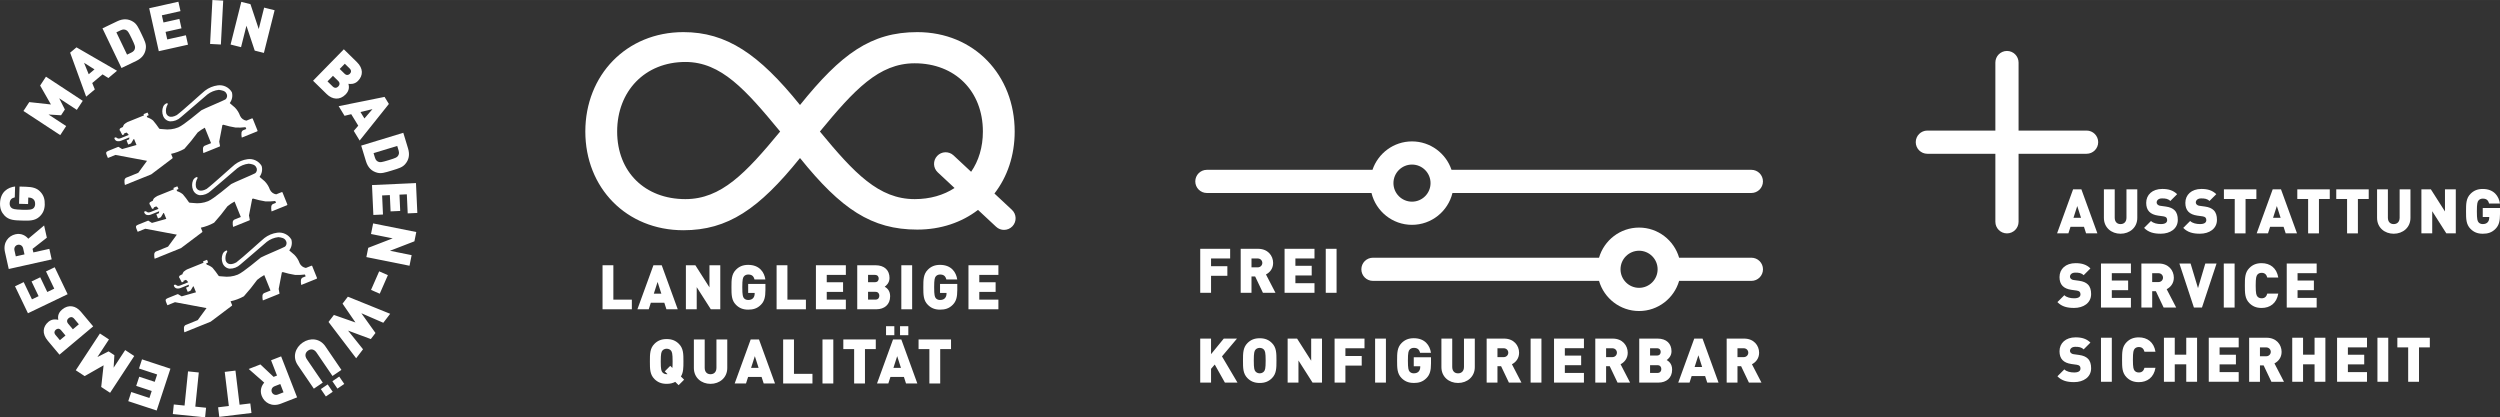 <?xml version="1.0" encoding="UTF-8"?>
<svg xmlns="http://www.w3.org/2000/svg" id="Ebene_2" viewBox="0 0 1698.11 283.47" width="599" height="100">
  <rect x="0" y="0" width="1698.11" height="283.47" fill="#333333" stroke="none"/>
  <defs>
    <style>
      .cls-1 {
        fill: #fff;
      }
    </style>
  </defs>
  <g id="Ebene_1-2" data-name="Ebene_1">
    <g>
      <path class="cls-1" d="M171.7,80.66c-.09-.21-.32-.32-.54-.26l-3.81,1.54c-1.88-.3-3.49-1.52-4.27-3.26-.75-2.12-1.95-4.05-3.53-5.66-1.14-1.01-3.38-2.9-3.38-2.9l-.07-.18c1.58-2.09,2.09-4.8,1.38-7.33-1.96-3.33-5.73-5.16-9.56-4.64-3.18.42-6.18,1.66-8.72,3.62-1.48,1.1-15.05,13.58-19.12,16.57-4.58,2.48-6.6.55-7.23-1.3-.41-2.07-.03-4.22,1.07-6.02,0,0,0-.69-.33-.82-1.25.33-2.28,1.23-2.77,2.43-.79,2.01-.8,4.24-.02,6.25.75,2.04,2.58,3.49,4.74,3.73,2.71.06,5.34-.95,7.31-2.83,1.43-1.06,16.92-14.6,17.98-15.41,2.27-1.76,4.98-2.86,7.84-3.17,1.82.31,4.35.54,5.2,2.64.76,1.32.41,3-.82,3.91-.84.6-15.11,6.55-16.27,7.33-1.15.78-11.83,10.06-15.68,11.62-3.19,1.29-6.66,1.71-10.06,1.23-1.6-.22-2.7-.04-2.92-.43-1.27-1.89-2.65-3.72-4.13-5.46-1.16-.97-2.5-1.69-3.94-2.14l-.37-.91,1.17-.47c.09-.04.12-.14.09-.23l-.62-1.54c-.04-.08-.14-.12-.23-.09l-2.45.99c-.09.04-.13.14-.1.23l.27.67-11.26,4.55c-.8.44-1.55.96-2.24,1.56-.39.55-.68,1.16-.86,1.81l-.73.29c-.41.18-.81.41-1.17.67-.31.36-.41.87-.24,1.32.09.12.2.24.32.33l1.4,2.72c.05.06.12.09.2.08l1.01-.41c.07-.04.1-.12.09-.2l-.15-.37,1.75-.71c.61.44,1.13,1,1.53,1.64l-5.14,2.08s-1.55.72-2.34.29c-.33-.24-.67-.45-1.04-.63-.45-.2-1.25-.04-1.26.51.19.87.8,1.58,1.63,1.9.97.24,1.99.17,2.92-.2l5.65-2.28c0,.45-.05.89-.17,1.32l-1.63.66c-.07.04-.1.12-.08.2l1.03,2.54c.04.08.13.12.22.1l1.46-.59c.17-.05.3-.15.4-.3l1.59-2.68.38-.16,1.64,4.07-9.75,2.77-2.27-1.38s-.15-.13-.25-.13c-.18.01-.35.06-.5.14l-6.36,2.57c-.46.19-.89.45-1.28.77-.47.56.04,1.78.04,1.78l.88,2.18s.08.07.13.09l5.09-2.05,21.42,4.01-5.96,8.15-8.29,3.35c-.58.36-.97.96-1.05,1.64-.08,1.06,0,2.13.23,3.17l.12.08,17.8-7.19,14.47-10.93c.08-.1.1-.23.08-.36l-1.07-2.65c3.16-.68,6.2-1.82,9.02-3.39,3.22-3.56,6.24-7.28,9.06-11.16,1.51-1.22,3.13-2.3,4.84-3.21l4.24,10.5-4.45,1.8c-.58.36-.97.97-1.04,1.66-.08,1.06,0,2.12.22,3.15.04.04.1.08.15.09l10.95-4.42c.16-.07.27-.23.28-.41l-.08-.2-.5-2.72,2.16-11.24.61-.24c2.72.83,5.5,1.47,8.31,1.92,2.27.12,4.54.04,6.8-.25l.5,1.23-2.2.89c-.59.36-.97.97-1.05,1.65-.1.97-.06,1.95.12,2.91.01.1.02.19.04.29.03.03.07.06.12.08l10.35-4.18c.24-.1.35-.37.25-.61l-3.22-7.98.04-.03Z"/>
      <path class="cls-1" d="M191.94,130.74c-.1-.23-.35-.34-.58-.26l-3.78,1.52c-1.87-.29-3.47-1.51-4.26-3.23-.75-2.13-1.96-4.06-3.53-5.66-1.15-1-3.38-2.9-3.38-2.9l-.07-.17c1.58-2.1,2.09-4.81,1.38-7.33-1.95-3.33-5.72-5.15-9.54-4.59-3.18.42-6.18,1.67-8.72,3.63-1.48,1.1-15.05,13.58-19.12,16.57-4.58,2.49-6.6.55-7.23-1.3-.42-2.07-.03-4.22,1.07-6.02,0,0,0-.69-.33-.83-1.26.32-2.29,1.23-2.77,2.43-.79,2.01-.8,4.24-.02,6.25.75,2.04,2.58,3.49,4.74,3.73,2.71.05,5.33-.97,7.3-2.83,1.43-1.07,16.92-14.6,17.99-15.41,2.27-1.76,4.98-2.86,7.84-3.17,1.82.22,4.33.51,5.18,2.6.76,1.32.41,3-.82,3.91-.85.6-15.11,6.55-16.26,7.34-1.15.79-11.83,10.06-15.68,11.62-3.19,1.29-6.66,1.71-10.06,1.23-1.6-.22-2.69-.03-2.92-.43-1.27-1.89-2.65-3.71-4.13-5.45-1.16-.97-2.5-1.7-3.94-2.15l-.36-.91,1.17-.47c.08-.04.12-.14.09-.23l-.62-1.53c-.04-.09-.14-.13-.23-.1l-2.44.99c-.09.04-.13.15-.09.24l.3.75-11.28,4.55c-.8.44-1.55.96-2.24,1.56-.39.53-.69,1.13-.88,1.76l-.72.29c-.41.19-.81.41-1.18.67-.32.36-.41.87-.24,1.32.09.12.19.23.31.33l1.4,2.72c.04.07.12.09.2.08l1-.4c.07-.04.11-.12.08-.2l-.15-.37,1.75-.71c.61.44,1.13,1,1.53,1.64l-5.13,2.07s-1.56.72-2.34.29c-.33-.24-.68-.45-1.04-.63-.44-.19-1.25-.03-1.26.51.19.87.8,1.58,1.63,1.89.97.25,1.99.18,2.92-.19l5.65-2.28c0,.45-.05.89-.17,1.32l-1.63.66c-.07.04-.09.12-.08.2l1.03,2.56c.03.09.13.13.22.1l1.46-.59c.16-.05.3-.15.4-.3l1.59-2.67.38-.15,1.64,4.06-9.75,2.75-2.29-1.43c-.08-.06-.16-.11-.26-.14-.17.03-.33.1-.48.19l-6.36,2.57c-.46.19-.88.44-1.27.76-.47.56.04,1.77.04,1.77l.88,2.19s.08.06.13.09l5.09-2.05,21.42,4.02-5.96,8.13-8.32,3.36c-.58.36-.97.97-1.05,1.65-.08,1.06,0,2.13.23,3.17.04.01.08.02.12.03l17.8-7.19,14.48-10.89c.08-.1.1-.23.08-.36l-1.07-2.63c3.16-.68,6.2-1.82,9.02-3.39,3.21-3.56,6.24-7.29,9.06-11.16,1.5-1.23,3.12-2.31,4.83-3.22l4.25,10.51-4.45,1.8c-.58.36-.97.97-1.04,1.65-.08,1.06,0,2.13.22,3.16.04.04.09.07.15.09l10.95-4.42c.16-.07.27-.23.28-.41l-.08-.19-.5-2.73,2.17-11.23.61-.25c2.73.83,5.5,1.47,8.32,1.92,2.25.11,4.51.03,6.75-.26l.5,1.23-2.16.87c-.58.36-.97.97-1.04,1.66-.1.97-.07,1.95.12,2.91.01.1.03.2.05.31l.12.08,10.35-4.18c.23-.1.35-.37.25-.61l-3.22-7.98.04-.04Z"/>
      <path class="cls-1" d="M212.13,180.72c-.09-.23-.35-.34-.58-.25l-3.78,1.52c-1.87-.3-3.47-1.51-4.26-3.24-.75-2.13-1.95-4.06-3.53-5.66-1.15-1.01-3.38-2.9-3.38-2.9l-.07-.18c1.58-2.09,2.09-4.8,1.38-7.33-1.96-3.33-5.73-5.16-9.56-4.64-3.18.42-6.19,1.66-8.73,3.62-1.47,1.11-15.05,13.57-19.12,16.57-4.58,2.48-6.6.55-7.23-1.3-.42-2.07-.03-4.22,1.08-6.02,0,0,0-.68-.33-.82-1.26.32-2.29,1.23-2.77,2.43-.79,2-.8,4.22-.03,6.23.75,2.04,2.58,3.49,4.74,3.74,2.71.05,5.33-.97,7.3-2.83,1.43-1.07,16.92-14.6,17.98-15.42,2.27-1.76,4.99-2.86,7.84-3.17,1.82.22,4.33.52,5.18,2.61.76,1.32.41,3-.82,3.91-.84.6-15.11,6.55-16.27,7.33-1.15.78-11.83,10.06-15.68,11.62-3.19,1.29-6.66,1.71-10.06,1.24-1.6-.22-2.7-.04-2.92-.43-1.28-1.9-2.65-3.72-4.13-5.46-1.16-.97-2.5-1.69-3.94-2.14l-.37-.91,1.17-.47c.08-.04.12-.15.09-.24l-.62-1.53c-.04-.09-.14-.13-.23-.1l-2.44.98c-.09.04-.13.15-.09.24l.3.75-11.27,4.55c-.8.44-1.55.96-2.24,1.56-.39.54-.69,1.13-.88,1.76l-.73.29c-.41.19-.8.42-1.17.68-.32.36-.41.87-.24,1.31.09.13.2.24.31.34l1.4,2.72c.04.07.12.1.2.08l1-.4c.07-.04.1-.12.09-.2l-.15-.38,1.75-.71c.61.44,1.13,1,1.53,1.64l-5.12,2.07s-1.56.72-2.34.29c-.33-.24-.67-.45-1.04-.63-.45-.19-1.25-.04-1.26.51.19.87.81,1.58,1.63,1.89.97.25,1.99.18,2.92-.19l5.65-2.28c.01.45-.05.89-.17,1.32l-1.63.66c-.07.04-.1.12-.08.2l1.03,2.54c.03.09.13.13.22.1l1.46-.59c.16-.05.3-.15.4-.3l1.59-2.68.38-.15,1.65,4.07-9.75,2.76-2.27-1.38s-.16-.14-.26-.14c-.17.02-.34.06-.5.14l-6.37,2.57c-.46.19-.88.45-1.26.77-.47.56.04,1.78.04,1.78l.88,2.18s.09.07.13.09l5.09-2.05,21.42,4.01-5.96,8.16-8.31,3.36c-.59.36-.97.97-1.05,1.65-.08,1.06,0,2.13.23,3.17l.12.08,17.8-7.19,14.48-10.9c.08-.1.1-.23.07-.36l-1.05-2.59c3.16-.68,6.2-1.82,9.02-3.38,3.22-3.56,6.24-7.29,9.05-11.17,1.5-1.24,3.11-2.33,4.82-3.26l4.24,10.5-4.43,1.79c-.58.36-.97.97-1.04,1.66-.08,1.06,0,2.13.22,3.16.04.04.09.07.15.09l10.95-4.42c.16-.07.27-.23.28-.41l-.08-.19-.5-2.73,2.16-11.24.61-.24c2.72.83,5.5,1.47,8.31,1.92,2.25.12,4.51.03,6.75-.26l.5,1.24-2.16.87c-.59.36-.97.97-1.04,1.66-.1.97-.07,1.95.12,2.91.01.1.03.21.05.31.03.03.07.05.11.07l10.35-4.18c.23-.09.35-.36.25-.6l-3.22-7.98.05-.02Z"/>
      <path class="cls-1" d="M156.61,30.24l7.12,1.79,3.66-14.57,5.63,16.91,6.23,1.56,7.28-28.98-7.12-1.79-3.66,14.57-5.63-16.91-6.22-1.57-7.28,28.99ZM142.7,29.84l7.33.39,1.58-29.84-7.33-.39-1.58,29.84ZM107.86,34.77l19.83-4.43-1.43-6.39-12.66,2.83-1.14-5.13,10.82-2.42-1.43-6.39-10.82,2.42-1.09-4.88,12.66-2.83-1.43-6.39-19.83,4.43,6.52,29.17ZM86.31,37.11l-7.27-15.15,2.92-1.4c1.67-.8,2.87-.63,3.91-.01.89.5,1.45,1.17,3.63,5.71,2.2,4.58,2.35,5.39,2.19,6.4-.17,1.2-.79,2.24-2.46,3.04l-2.92,1.4ZM82.52,46.19l9.99-4.79c4.05-1.94,6.15-4.85,6.57-8.73.29-2.79-.73-4.91-2.96-9.57-2.23-4.66-3.25-6.78-5.61-8.3-3.29-2.1-6.87-2.29-10.92-.34l-9.99,4.79,12.93,26.95ZM60.25,50.41l-3.16-7.76,7.09,4.47-3.93,3.29ZM58.52,65.66l5.89-4.94-1.77-4.33,7.01-5.88,3.95,2.49,5.89-4.94-27.54-15.91-4.31,3.62,10.88,29.89ZM40.91,91.77l4.03-6.14-11.97-7.85,8.51.51,2.58-3.93-3.85-7.6,11.97,7.85,4.03-6.14-24.99-16.4-3.96,6.03,7.33,12.85-14.71-1.61-3.96,6.03,24.99,16.4Z"/>
      <path class="cls-1" d="M30.39,138.91c.09-3.28-.54-6.15-3.11-8.78-2.24-2.33-5.03-3.17-9.86-3.3l-4.15-.12-.33,11.71,6.13.17.13-4.41h.42c1.13.04,2.34.38,3.16,1.24.7.69,1.13,1.76,1.08,3.31-.04,1.34-.61,2.34-1.34,2.86-.9.65-1.96,1.04-7.42.88-5.46-.16-6.46-.6-7.32-1.3-.7-.57-1.26-1.59-1.22-2.94.07-2.52,1.2-3.66,3.48-4.19l.21-7.38c-4.93.57-10.01,3.7-10.23,11.38-.1,3.61.96,6.16,3.04,8.36,2.97,3.15,6.79,3.26,11.83,3.4,5.04.14,8.86.25,12.01-2.72,2.2-2.08,3.4-4.56,3.51-8.17M16.63,172.79l-5.9,1.32-.91-4.06c-.44-1.97.74-3.44,2.26-3.78,1.52-.34,3.21.49,3.65,2.46l.91,4.06ZM35.11,176.19l-1.6-7.16-10.86,2.42-.54-2.42,9.71-7.59-1.86-8.31-10.76,9.03c-1.66-2.04-4.7-3.94-8.68-3.05-4.8,1.07-8.6,5.58-7.16,12.05l2.58,11.55,29.17-6.52ZM45.94,199.84l-8.79-18.32-5.9,2.83,5.61,11.7-4.74,2.27-4.79-9.99-5.9,2.83,4.79,9.99-4.51,2.16-5.61-11.7-5.9,2.83,8.79,18.32,26.95-12.93ZM44.48,227.87l-3.8,3.19-2.94-3.51c-1.3-1.55-.73-2.84.2-3.62.93-.78,2.3-1.11,3.6.44l2.94,3.51ZM53.56,220.26l-4.06,3.4-3.19-3.8c-1.3-1.55-.7-2.93.3-3.76,1-.84,2.46-1.19,3.76.36l3.19,3.8ZM63.29,221.68l-8.36-9.97c-3.43-4.09-8.37-5.15-12.74-1.47-3.22,2.7-2.82,5.59-2.61,7.01-1.08-.3-4.03-.89-6.64,1.3-3.96,3.32-4.5,8.09-.5,12.85l7.96,9.49,22.9-19.21ZM91.17,241.8l-6.14-4.03-7.85,11.97.51-8.5-3.93-2.58-7.6,3.85,7.85-11.97-6.14-4.03-16.4,24.99,6.04,3.96,12.85-7.33-1.61,14.71,6.04,3.96,16.4-24.99ZM115.76,250.42l-19.3-6.35-2.04,6.22,12.32,4.06-1.64,4.99-10.53-3.46-2.05,6.22,10.53,3.46-1.56,4.75-12.33-4.05-2.04,6.22,19.3,6.35,9.34-28.39ZM135.03,252.99l-7.31-.74-2.36,23.22-7.31-.75-.66,6.51,21.92,2.23.66-6.51-7.31-.75,2.37-23.22ZM159.94,251.71l-7.29.88,2.79,23.17-7.29.88.78,6.5,21.88-2.63-.78-6.5-7.3.88-2.79-23.17ZM190.39,260.83l2.19,5.64-3.88,1.51c-1.88.73-3.51-.21-4.07-1.66-.56-1.45,0-3.25,1.88-3.98l3.88-1.51ZM190.96,242.05l-6.84,2.66,4.04,10.37-2.31.9-8.97-8.45-7.94,3.09,10.55,9.27c-1.76,1.95-3.18,5.24-1.7,9.04,1.78,4.58,6.81,7.66,12.99,5.26l11.03-4.29-10.85-27.85ZM230.42,255.76l-4.65,3.17,3.43,5.02,4.65-3.17-3.43-5.02ZM222.58,261.1l-4.65,3.17,3.42,5.02,4.65-3.17-3.43-5.02ZM205.6,232.69c-5.14,3.5-7.04,9.87-3.35,15.28l10.93,16.03,6.07-4.13-10.83-15.89c-1.56-2.29-1.14-4.51.87-5.88,2.01-1.37,4.16-.91,5.72,1.38l10.83,15.89,6.07-4.13-10.93-16.03c-3.69-5.41-10.25-6.02-15.38-2.52M236.29,201.5l-3.62,4.74,8.77,12.79-14.64-5.12-3.65,4.77,18.77,24.66,4.67-6.1-10.17-12.69,15.47,5.75,3.16-4.13-9.6-13.42,14.91,6.49,4.67-6.1-28.74-11.62ZM257.55,184.29l-5.53,12.61,5.92,2.59,5.53-12.61-5.91-2.59ZM253.45,151.73l-1.45,7.2,14.73,2.96-16.62,6.43-1.26,6.29,29.3,5.88,1.45-7.2-14.73-2.96,16.62-6.43,1.26-6.29-29.31-5.88ZM252.68,125.71l.92,20.29,6.54-.3-.59-12.96,5.25-.24.5,11.07,6.54-.3-.5-11.07,5-.23.59,12.96,6.54-.3-.92-20.29-29.86,1.35ZM253.74,104.01l16.07-4.89.94,3.09c.54,1.77.19,2.93-.58,3.86-.63.81-1.38,1.25-6.2,2.72-4.86,1.48-5.69,1.51-6.66,1.19-1.16-.35-2.1-1.12-2.63-2.89l-.94-3.09ZM245.34,98.89l3.23,10.6c1.31,4.3,3.87,6.81,7.64,7.81,2.72.71,4.97.02,9.91-1.48,4.94-1.5,7.19-2.19,9.05-4.29,2.57-2.93,3.3-6.44,1.99-10.74l-3.22-10.6-28.6,8.7ZM244.85,76.08l8.15-1.97-5.48,6.34-2.67-4.37ZM230.03,72.09l4,6.56,4.54-1.1,4.77,7.81-3.05,3.54,4,6.56,19.85-24.85-2.93-4.8-31.18,6.29ZM230.74,46.82l3.47-3.54,3.27,3.2c1.44,1.41,1.01,2.75.16,3.62-.85.87-2.19,1.33-3.63-.08l-3.27-3.2ZM222.45,55.28l3.71-3.79,3.54,3.47c1.44,1.41.98,2.84.07,3.77-.91.93-2.33,1.42-3.77.01l-3.55-3.47ZM212.63,54.82l9.3,9.1c3.81,3.73,8.83,4.29,12.83.22,2.94-3,2.25-5.84,1.91-7.23,1.1.19,4.1.49,6.48-1.94,3.61-3.69,3.68-8.5-.76-12.84l-8.85-8.66-20.9,21.36Z"/>
    </g>
    <g>
      <path class="cls-1" d="M687.34,142.51l-11.87-11.07c8.74-11.28,13.75-25.79,13.75-42.12,0-38.25-27.45-67.51-66.16-67.51-31.51,0-51.76,14.85-79.66,49.51-27.9-34.65-49.96-49.51-79.21-49.51-38.71,0-66.61,29.25-66.61,67.51s27.9,67.06,66.61,67.06c30.15,0,51.31-14.4,79.21-49.05,27.9,34.65,48.61,48.61,79.66,48.61,16.08,0,30.21-4.91,41.25-13.38l12.29,11.46c1.52,1.42,3.44,2.12,5.37,2.12,2.11,0,4.21-.84,5.76-2.5,2.97-3.18,2.79-8.16-.39-11.12ZM465.55,135.24c-27.45,0-46.35-18.45-46.35-45.91s18.9-47.25,46.35-47.25c24.3,0,40.96,18.9,64.36,47.25-23.4,28.35-40.06,45.91-64.36,45.91ZM621.27,135.24c-24.3,0-40.96-17.55-64.36-45.91,23.4-28.35,40.06-46.35,64.36-46.35,27.45,0,46.35,18.9,46.35,46.35,0,10.67-2.88,19.95-7.99,27.35l-11.95-11.15c-3.18-2.97-8.16-2.79-11.12.39-2.97,3.18-2.79,8.16.39,11.12l11.42,10.65c-7.41,4.85-16.62,7.55-27.1,7.55Z"/>
      <g>
        <path class="cls-1" d="M409.27,180.16h7.35v23.36h12.56v6.55h-19.91v-29.91Z"/>
        <path class="cls-1" d="M443.84,180.16h5.63l10.88,29.91h-7.69l-1.43-4.45h-9.16l-1.43,4.45h-7.69l10.88-29.91ZM449.22,199.48l-2.56-7.98-2.56,7.98h5.12Z"/>
        <path class="cls-1" d="M465.89,180.16h6.43l9.58,15.04v-15.04h7.35v29.91h-6.43l-9.58-15.04v15.04h-7.35v-29.91Z"/>
        <path class="cls-1" d="M499.91,207.04c-3.07-3.07-3.07-6.89-3.07-11.93s0-8.86,3.07-11.93c2.14-2.14,4.66-3.28,8.28-3.28,7.69,0,10.96,5,11.68,9.91h-7.39c-.59-2.27-1.76-3.36-4.29-3.36-1.34,0-2.35.59-2.9,1.3-.67.88-1.09,1.89-1.09,7.35s.42,6.51,1.09,7.39c.55.71,1.55,1.26,2.9,1.26,1.55,0,2.6-.46,3.28-1.18.84-.84,1.13-2.06,1.13-3.19v-.42h-4.41v-6.13h11.72v4.16c0,4.83-.76,7.65-3.02,9.96-2.56,2.65-5.42,3.36-8.7,3.36-3.61,0-6.13-1.13-8.28-3.28Z"/>
        <path class="cls-1" d="M527.5,180.16h7.35v23.36h12.56v6.55h-19.91v-29.91Z"/>
        <path class="cls-1" d="M554.21,180.16h20.33v6.55h-12.98v5h11.09v6.55h-11.09v5.25h12.98v6.55h-20.33v-29.91Z"/>
        <path class="cls-1" d="M582.27,180.16h12.39c6.22,0,9.54,3.49,9.54,8.65,0,3.4-2.35,5.29-3.28,5.92,1.22.76,3.7,2.31,3.7,6.51,0,5.71-3.99,8.82-9.33,8.82h-13.02v-29.91ZM594.2,191.67c2.02,0,2.65-1.26,2.65-2.48s-.63-2.48-2.65-2.48h-4.58v4.96h4.58ZM594.58,203.51c2.02,0,2.69-1.34,2.69-2.65s-.67-2.65-2.69-2.65h-4.96v5.29h4.96Z"/>
        <path class="cls-1" d="M612.22,180.16h7.35v29.91h-7.35v-29.91Z"/>
        <path class="cls-1" d="M630.23,207.04c-3.07-3.07-3.07-6.89-3.07-11.93s0-8.86,3.07-11.93c2.14-2.14,4.66-3.28,8.28-3.28,7.69,0,10.96,5,11.68,9.91h-7.39c-.59-2.27-1.76-3.36-4.29-3.36-1.34,0-2.35.59-2.9,1.3-.67.88-1.09,1.89-1.09,7.35s.42,6.51,1.09,7.39c.55.71,1.55,1.26,2.9,1.26,1.55,0,2.6-.46,3.28-1.18.84-.84,1.13-2.06,1.13-3.19v-.42h-4.41v-6.13h11.72v4.16c0,4.83-.76,7.65-3.02,9.96-2.56,2.65-5.42,3.36-8.7,3.36-3.61,0-6.13-1.13-8.28-3.28Z"/>
        <path class="cls-1" d="M657.83,180.16h20.33v6.55h-12.98v5h11.09v6.55h-11.09v5.25h12.98v6.55h-20.33v-29.91Z"/>
      </g>
      <g>
        <path class="cls-1" d="M460.94,261.64l-2.27-2.27c-1.64.88-3.49,1.34-5.84,1.34-3.65,0-6.17-1.13-8.32-3.28-3.07-3.07-3.07-6.89-3.07-11.93s0-8.86,3.07-11.93c2.14-2.14,4.66-3.28,8.32-3.28s6.17,1.13,8.32,3.28c3.07,3.07,3.07,6.89,3.07,11.93,0,4.16,0,7.48-1.72,10.21l2.18,2.18-3.74,3.74ZM453.42,254.12l-1.89-1.89,3.74-3.74,1.43,1.43c.13-1.01.17-2.39.17-4.41,0-5.46-.42-6.47-1.09-7.35-.55-.71-1.6-1.3-2.94-1.3s-2.39.59-2.94,1.3c-.67.88-1.09,1.89-1.09,7.35s.42,6.43,1.09,7.31c.55.71,1.6,1.34,2.94,1.34.21,0,.42,0,.59-.04Z"/>
        <path class="cls-1" d="M471.31,249.97v-19.41h7.35v19.24c0,2.77,1.51,4.37,3.95,4.37s4.03-1.6,4.03-4.37v-19.24h7.35v19.41c0,6.55-5.17,10.75-11.38,10.75s-11.3-4.2-11.3-10.75Z"/>
        <path class="cls-1" d="M509.91,230.56h5.63l10.88,29.91h-7.69l-1.43-4.45h-9.16l-1.43,4.45h-7.69l10.88-29.91ZM515.28,249.88l-2.56-7.98-2.56,7.98h5.12Z"/>
        <path class="cls-1" d="M531.95,230.56h7.35v23.36h12.56v6.55h-19.91v-29.91Z"/>
        <path class="cls-1" d="M558.67,230.56h7.35v29.91h-7.35v-29.91Z"/>
        <path class="cls-1" d="M580.17,237.11h-7.35v-6.55h22.05v6.55h-7.35v23.36h-7.35v-23.36Z"/>
        <path class="cls-1" d="M606.59,230.56h5.63l10.88,29.91h-7.69l-1.43-4.45h-9.16l-1.43,4.45h-7.69l10.88-29.91ZM601.84,221.57h5.63v6.09h-5.63v-6.09ZM611.97,249.88l-2.56-7.98-2.56,7.98h5.12ZM611.34,221.57h5.63v6.09h-5.63v-6.09Z"/>
        <path class="cls-1" d="M631.28,237.11h-7.35v-6.55h22.05v6.55h-7.35v23.36h-7.35v-23.36Z"/>
      </g>
    </g>
    <g>
      <g>
        <path class="cls-1" d="M900.51,198.88h7.35v-29.89h-7.35v29.89ZM872.54,198.88h20.32v-6.55h-12.97v-5.25h11.08v-6.55h-11.08v-5h12.97v-6.55h-20.32v29.89ZM850.07,181.59v-6.04h4.16c2.01,0,3.19,1.47,3.19,3.02s-1.18,3.02-3.19,3.02h-4.16ZM842.72,198.88h7.35v-11.12h2.48l5.29,11.12h8.52l-6.46-12.47c2.35-1.18,4.87-3.74,4.87-7.81,0-4.91-3.57-9.61-10.2-9.61h-11.84v29.89ZM815.25,198.88h7.35v-11.54h11.08v-6.55h-11.08v-5.25h12.97v-6.55h-20.32v29.89Z"/>
        <path class="cls-1" d="M1180.17,242.57v-6.04h4.15c2.01,0,3.19,1.47,3.19,3.02s-1.18,3.02-3.19,3.02h-4.15ZM1172.82,259.87h7.35v-11.12h2.48l5.29,11.12h8.52l-6.46-12.47c2.35-1.18,4.87-3.74,4.87-7.81,0-4.91-3.57-9.61-10.2-9.61h-11.84v29.89ZM1151.05,249.29l2.56-7.98,2.56,7.98h-5.12ZM1139.93,259.87h7.68l1.43-4.45h9.15l1.43,4.45h7.68l-10.87-29.89h-5.63l-10.87,29.89ZM1120.8,241.48v-4.95h4.58c2.01,0,2.64,1.26,2.64,2.48s-.63,2.48-2.64,2.48h-4.58ZM1120.8,253.32v-5.29h4.95c2.01,0,2.69,1.34,2.69,2.64s-.67,2.64-2.69,2.64h-4.95ZM1113.45,259.87h13.01c5.33,0,9.32-3.11,9.32-8.82,0-4.2-2.48-5.75-3.69-6.51.92-.63,3.27-2.52,3.27-5.92,0-5.16-3.32-8.65-9.53-8.65h-12.38v29.89ZM1090.93,242.57v-6.04h4.16c2.01,0,3.19,1.47,3.19,3.02s-1.18,3.02-3.19,3.02h-4.16ZM1083.58,259.87h7.35v-11.12h2.48l5.29,11.12h8.52l-6.46-12.47c2.35-1.18,4.87-3.74,4.87-7.81,0-4.91-3.57-9.61-10.2-9.61h-11.84v29.89ZM1055.56,259.87h20.32v-6.55h-12.97v-5.25h11.08v-6.55h-11.08v-5h12.97v-6.55h-20.32v29.89ZM1039.66,259.87h7.35v-29.89h-7.35v29.89ZM1017.14,242.57v-6.04h4.16c2.01,0,3.19,1.47,3.19,3.02s-1.18,3.02-3.19,3.02h-4.16ZM1009.79,259.87h7.35v-11.12h2.48l5.29,11.12h8.52l-6.46-12.47c2.35-1.18,4.87-3.74,4.87-7.81,0-4.91-3.57-9.61-10.2-9.61h-11.84v29.89ZM990.37,260.12c6.21,0,11.38-4.2,11.38-10.75v-19.39h-7.35v19.23c0,2.77-1.6,4.37-4.03,4.37s-3.95-1.6-3.95-4.37v-19.23h-7.35v19.39c0,6.55,5.08,10.75,11.29,10.75M960.29,260.12c3.27,0,6.13-.71,8.69-3.36,2.27-2.31,3.02-5.12,3.02-9.95v-4.16h-11.71v6.13h4.41v.42c0,1.13-.29,2.35-1.13,3.19-.67.71-1.72,1.18-3.27,1.18-1.34,0-2.35-.55-2.9-1.26-.67-.88-1.09-1.93-1.09-7.39s.42-6.46,1.09-7.35c.55-.71,1.55-1.3,2.9-1.3,2.52,0,3.69,1.09,4.28,3.36h7.39c-.71-4.91-3.99-9.91-11.67-9.91-3.61,0-6.13,1.13-8.27,3.27-3.06,3.06-3.06,6.88-3.06,11.92s0,8.86,3.06,11.92c2.14,2.14,4.66,3.27,8.27,3.27M934.03,259.87h7.35v-29.89h-7.35v29.89ZM906.51,259.87h7.35v-11.54h11.08v-6.55h-11.08v-5.25h12.97v-6.55h-20.32v29.89ZM874.62,259.87h7.35v-15.03l9.57,15.03h6.42v-29.89h-7.35v15.03l-9.57-15.03h-6.42v29.89ZM855.66,253.57c-1.34,0-2.39-.63-2.94-1.34-.67-.88-1.09-1.85-1.09-7.3s.42-6.46,1.09-7.35c.55-.71,1.6-1.3,2.94-1.3s2.39.59,2.94,1.3c.67.88,1.09,1.89,1.09,7.35s-.42,6.42-1.09,7.3c-.55.71-1.6,1.34-2.94,1.34M855.66,260.12c3.65,0,6.17-1.13,8.31-3.27,3.06-3.06,3.06-6.88,3.06-11.92s0-8.86-3.06-11.92c-2.14-2.14-4.66-3.27-8.31-3.27s-6.17,1.13-8.31,3.27c-3.06,3.06-3.06,6.88-3.06,11.92s0,8.86,3.06,11.92c2.14,2.14,4.66,3.27,8.31,3.27M815.25,259.87h7.35v-9.36l2.52-2.9,6.88,12.26h8.56l-10.54-17.8,10.2-12.09h-8.98l-8.65,10.58v-10.58h-7.35v29.89Z"/>
      </g>
      <path class="cls-1" d="M1189.63,175.04h-49.1c-3.42-11.8-14.31-20.47-27.2-20.47s-23.78,8.66-27.2,20.47h-153.57c-4.35,0-7.87,3.52-7.87,7.87s3.52,7.87,7.87,7.87h153.57c3.42,11.8,14.31,20.47,27.2,20.47s23.78-8.66,27.2-20.47h49.1c4.35,0,7.87-3.52,7.87-7.87s-3.52-7.87-7.87-7.87ZM1113.33,195.5c-6.95,0-12.6-5.65-12.6-12.6s5.65-12.6,12.6-12.6,12.6,5.65,12.6,12.6-5.65,12.6-12.6,12.6Z"/>
      <path class="cls-1" d="M1189.63,115.34h-203.7c-3.78-11.2-14.37-19.3-26.84-19.3s-23.05,8.1-26.84,19.3h-112.49c-4.35,0-7.87,3.52-7.87,7.87s3.52,7.87,7.87,7.87h111.82c3.02,12.39,14.19,21.63,27.5,21.63s24.48-9.24,27.5-21.63h203.03c4.35,0,7.87-3.52,7.87-7.87s-3.52-7.87-7.87-7.87ZM959.09,136.97c-6.95,0-12.6-5.65-12.6-12.6s5.65-12.6,12.6-12.6,12.6,5.65,12.6,12.6-5.65,12.6-12.6,12.6Z"/>
    </g>
    <g>
      <g>
        <path class="cls-1" d="M1408.14,128.59h5.63l10.88,29.91h-7.69l-1.43-4.45h-9.16l-1.43,4.45h-7.69l10.88-29.91ZM1413.52,147.92l-2.56-7.98-2.56,7.98h5.12Z"/>
        <path class="cls-1" d="M1429.06,148v-19.41h7.35v19.24c0,2.77,1.51,4.37,3.95,4.37s4.03-1.6,4.03-4.37v-19.24h7.35v19.41c0,6.55-5.17,10.75-11.38,10.75s-11.3-4.2-11.3-10.75Z"/>
        <path class="cls-1" d="M1456.35,154.8l4.71-4.71c1.55,1.55,4.28,2.1,6.68,2.1,2.9,0,4.29-.97,4.29-2.69,0-.71-.17-1.3-.59-1.76-.38-.38-1.01-.67-1.97-.8l-3.61-.5c-2.65-.38-4.66-1.26-6.01-2.65-1.39-1.43-2.06-3.44-2.06-6.01,0-5.46,4.12-9.45,10.92-9.45,4.28,0,7.52,1.01,10.08,3.57l-4.62,4.62c-1.55-1.55-3.28-1.76-5.67-1.76-2.56,0-3.61,1.47-3.61,2.77,0,.38.13.92.59,1.39.38.38,1.01.76,2.06.88l3.61.5c2.69.38,4.62,1.22,5.88,2.48,1.6,1.55,2.23,3.78,2.23,6.55,0,6.09-5.25,9.41-11.55,9.41-4.58,0-8.32-.84-11.34-3.95Z"/>
        <path class="cls-1" d="M1482.94,154.8l4.71-4.71c1.55,1.55,4.28,2.1,6.68,2.1,2.9,0,4.29-.97,4.29-2.69,0-.71-.17-1.3-.59-1.76-.38-.38-1.01-.67-1.97-.8l-3.61-.5c-2.65-.38-4.66-1.26-6.01-2.65-1.39-1.43-2.06-3.44-2.06-6.01,0-5.46,4.12-9.45,10.92-9.45,4.28,0,7.52,1.01,10.08,3.57l-4.62,4.62c-1.55-1.55-3.28-1.76-5.67-1.76-2.56,0-3.61,1.47-3.61,2.77,0,.38.13.92.59,1.39.38.38,1.01.76,2.06.88l3.61.5c2.69.38,4.62,1.22,5.88,2.48,1.6,1.55,2.23,3.78,2.23,6.55,0,6.09-5.25,9.41-11.55,9.41-4.58,0-8.32-.84-11.34-3.95Z"/>
        <path class="cls-1" d="M1517.93,135.15h-7.35v-6.55h22.05v6.55h-7.35v23.36h-7.35v-23.36Z"/>
        <path class="cls-1" d="M1543.72,128.59h5.63l10.88,29.91h-7.69l-1.43-4.45h-9.16l-1.43,4.45h-7.69l10.88-29.91ZM1549.09,147.92l-2.56-7.98-2.56,7.98h5.12Z"/>
        <path class="cls-1" d="M1567.78,135.15h-7.35v-6.55h22.05v6.55h-7.35v23.36h-7.35v-23.36Z"/>
        <path class="cls-1" d="M1594.24,135.15h-7.35v-6.55h22.05v6.55h-7.35v23.36h-7.35v-23.36Z"/>
        <path class="cls-1" d="M1614.61,148v-19.41h7.35v19.24c0,2.77,1.51,4.37,3.95,4.37s4.03-1.6,4.03-4.37v-19.24h7.35v19.41c0,6.55-5.17,10.75-11.38,10.75s-11.3-4.2-11.3-10.75Z"/>
        <path class="cls-1" d="M1644.72,128.59h6.43l9.58,15.04v-15.04h7.35v29.91h-6.43l-9.58-15.04v15.04h-7.35v-29.91Z"/>
        <path class="cls-1" d="M1678.11,155.48c-3.07-3.07-3.07-6.89-3.07-11.93s0-8.86,3.07-11.93c2.14-2.14,4.66-3.28,8.28-3.28,7.69,0,10.96,5,11.68,9.91h-7.39c-.59-2.27-1.76-3.36-4.29-3.36-1.34,0-2.35.59-2.9,1.3-.67.88-1.09,1.89-1.09,7.35s.42,6.51,1.09,7.39c.55.71,1.55,1.26,2.9,1.26,1.55,0,2.6-.46,3.28-1.18.84-.84,1.13-2.06,1.13-3.19v-.42h-4.41v-6.13h11.72v4.16c0,4.83-.76,7.65-3.02,9.96-2.56,2.65-5.42,3.36-8.7,3.36-3.61,0-6.13-1.13-8.28-3.28Z"/>
        <path class="cls-1" d="M1397.47,205.2l4.71-4.7c1.55,1.55,4.28,2.1,6.68,2.1,2.9,0,4.29-.97,4.29-2.69,0-.71-.17-1.3-.59-1.76-.38-.38-1.01-.67-1.97-.8l-3.61-.5c-2.65-.38-4.66-1.26-6.01-2.65-1.39-1.43-2.06-3.44-2.06-6.01,0-5.46,4.12-9.45,10.92-9.45,4.28,0,7.52,1.01,10.08,3.57l-4.62,4.62c-1.55-1.55-3.28-1.76-5.67-1.76-2.56,0-3.61,1.47-3.61,2.77,0,.38.13.92.59,1.39.38.38,1.01.76,2.06.88l3.61.5c2.69.38,4.62,1.22,5.88,2.48,1.6,1.55,2.23,3.78,2.23,6.55,0,6.09-5.25,9.41-11.55,9.41-4.58,0-8.32-.84-11.34-3.95Z"/>
        <path class="cls-1" d="M1427.08,178.99h20.33v6.55h-12.98v5h11.09v6.55h-11.09v5.25h12.98v6.55h-20.33v-29.91Z"/>
        <path class="cls-1" d="M1454.51,178.99h11.85c6.64,0,10.21,4.7,10.21,9.62,0,4.08-2.52,6.64-4.87,7.81l6.47,12.48h-8.53l-5.29-11.13h-2.48v11.13h-7.35v-29.91ZM1466.02,191.59c2.02,0,3.19-1.47,3.19-3.02s-1.18-3.02-3.19-3.02h-4.16v6.05h4.16Z"/>
        <path class="cls-1" d="M1480.34,178.99h7.6l5.04,16.72,4.96-16.72h7.64l-9.91,29.91h-5.46l-9.87-29.91Z"/>
        <path class="cls-1" d="M1510.49,178.99h7.35v29.91h-7.35v-29.91Z"/>
        <path class="cls-1" d="M1527.88,205.88c-3.07-3.07-3.07-6.89-3.07-11.93s0-8.86,3.07-11.93c2.14-2.14,4.66-3.28,8.32-3.28,5.67,0,10.21,3.15,11.3,9.75h-7.48c-.46-1.68-1.39-3.19-3.82-3.19-1.34,0-2.35.55-2.9,1.26-.67.88-1.13,1.93-1.13,7.39s.46,6.51,1.13,7.39c.55.71,1.55,1.26,2.9,1.26,2.44,0,3.36-1.51,3.82-3.19h7.48c-1.09,6.6-5.63,9.75-11.3,9.75-3.65,0-6.17-1.13-8.32-3.28Z"/>
        <path class="cls-1" d="M1553.25,178.99h20.33v6.55h-12.98v5h11.09v6.55h-11.09v5.25h12.98v6.55h-20.33v-29.91Z"/>
        <path class="cls-1" d="M1397.47,255.6l4.71-4.71c1.55,1.55,4.28,2.1,6.68,2.1,2.9,0,4.29-.97,4.29-2.69,0-.71-.17-1.3-.59-1.76-.38-.38-1.01-.67-1.97-.8l-3.61-.5c-2.65-.38-4.66-1.26-6.01-2.65-1.39-1.43-2.06-3.44-2.06-6.01,0-5.46,4.12-9.45,10.92-9.45,4.28,0,7.52,1.01,10.08,3.57l-4.62,4.62c-1.55-1.55-3.28-1.76-5.67-1.76-2.56,0-3.61,1.47-3.61,2.77,0,.38.13.92.59,1.39.38.38,1.01.76,2.06.88l3.61.5c2.69.38,4.62,1.22,5.88,2.48,1.6,1.55,2.23,3.78,2.23,6.55,0,6.09-5.25,9.41-11.55,9.41-4.58,0-8.32-.84-11.34-3.95Z"/>
        <path class="cls-1" d="M1427.08,229.39h7.35v29.91h-7.35v-29.91Z"/>
        <path class="cls-1" d="M1444.47,256.28c-3.07-3.07-3.07-6.89-3.07-11.93s0-8.86,3.07-11.93c2.14-2.14,4.66-3.28,8.32-3.28,5.67,0,10.21,3.15,11.3,9.75h-7.48c-.46-1.68-1.39-3.19-3.82-3.19-1.34,0-2.35.55-2.9,1.26-.67.88-1.13,1.93-1.13,7.39s.46,6.51,1.13,7.39c.55.71,1.55,1.26,2.9,1.26,2.44,0,3.36-1.51,3.82-3.19h7.48c-1.09,6.59-5.63,9.75-11.3,9.75-3.65,0-6.17-1.13-8.32-3.28Z"/>
        <path class="cls-1" d="M1469.84,229.39h7.35v11.51h7.81v-11.51h7.35v29.91h-7.35v-11.85h-7.81v11.85h-7.35v-29.91Z"/>
        <path class="cls-1" d="M1500.29,229.39h20.33v6.55h-12.98v5h11.09v6.55h-11.09v5.25h12.98v6.55h-20.33v-29.91Z"/>
        <path class="cls-1" d="M1527.71,229.39h11.85c6.64,0,10.21,4.71,10.21,9.62,0,4.07-2.52,6.64-4.87,7.81l6.47,12.48h-8.53l-5.29-11.13h-2.48v11.13h-7.35v-29.91ZM1539.22,241.99c2.02,0,3.19-1.47,3.19-3.02s-1.18-3.02-3.19-3.02h-4.16v6.05h4.16Z"/>
        <path class="cls-1" d="M1556.99,229.39h7.35v11.51h7.81v-11.51h7.35v29.91h-7.35v-11.85h-7.81v11.85h-7.35v-29.91Z"/>
        <path class="cls-1" d="M1587.44,229.39h20.33v6.55h-12.98v5h11.09v6.55h-11.09v5.25h12.98v6.55h-20.33v-29.91Z"/>
        <path class="cls-1" d="M1614.86,229.39h7.35v29.91h-7.35v-29.91Z"/>
        <path class="cls-1" d="M1635.74,235.95h-7.35v-6.55h22.05v6.55h-7.35v23.36h-7.35v-23.36Z"/>
      </g>
      <path class="cls-1" d="M1417.3,88.68h-46.2v-46.2c0-4.35-3.53-7.88-7.88-7.88s-7.88,3.53-7.88,7.88v46.2h-46.2c-4.35,0-7.88,3.53-7.88,7.88s3.53,7.88,7.88,7.88h46.2v46.2c0,4.35,3.53,7.88,7.88,7.88s7.88-3.53,7.88-7.88v-46.2h46.2c4.35,0,7.88-3.53,7.88-7.88s-3.53-7.88-7.88-7.88Z"/>
    </g>
  </g>
</svg>
